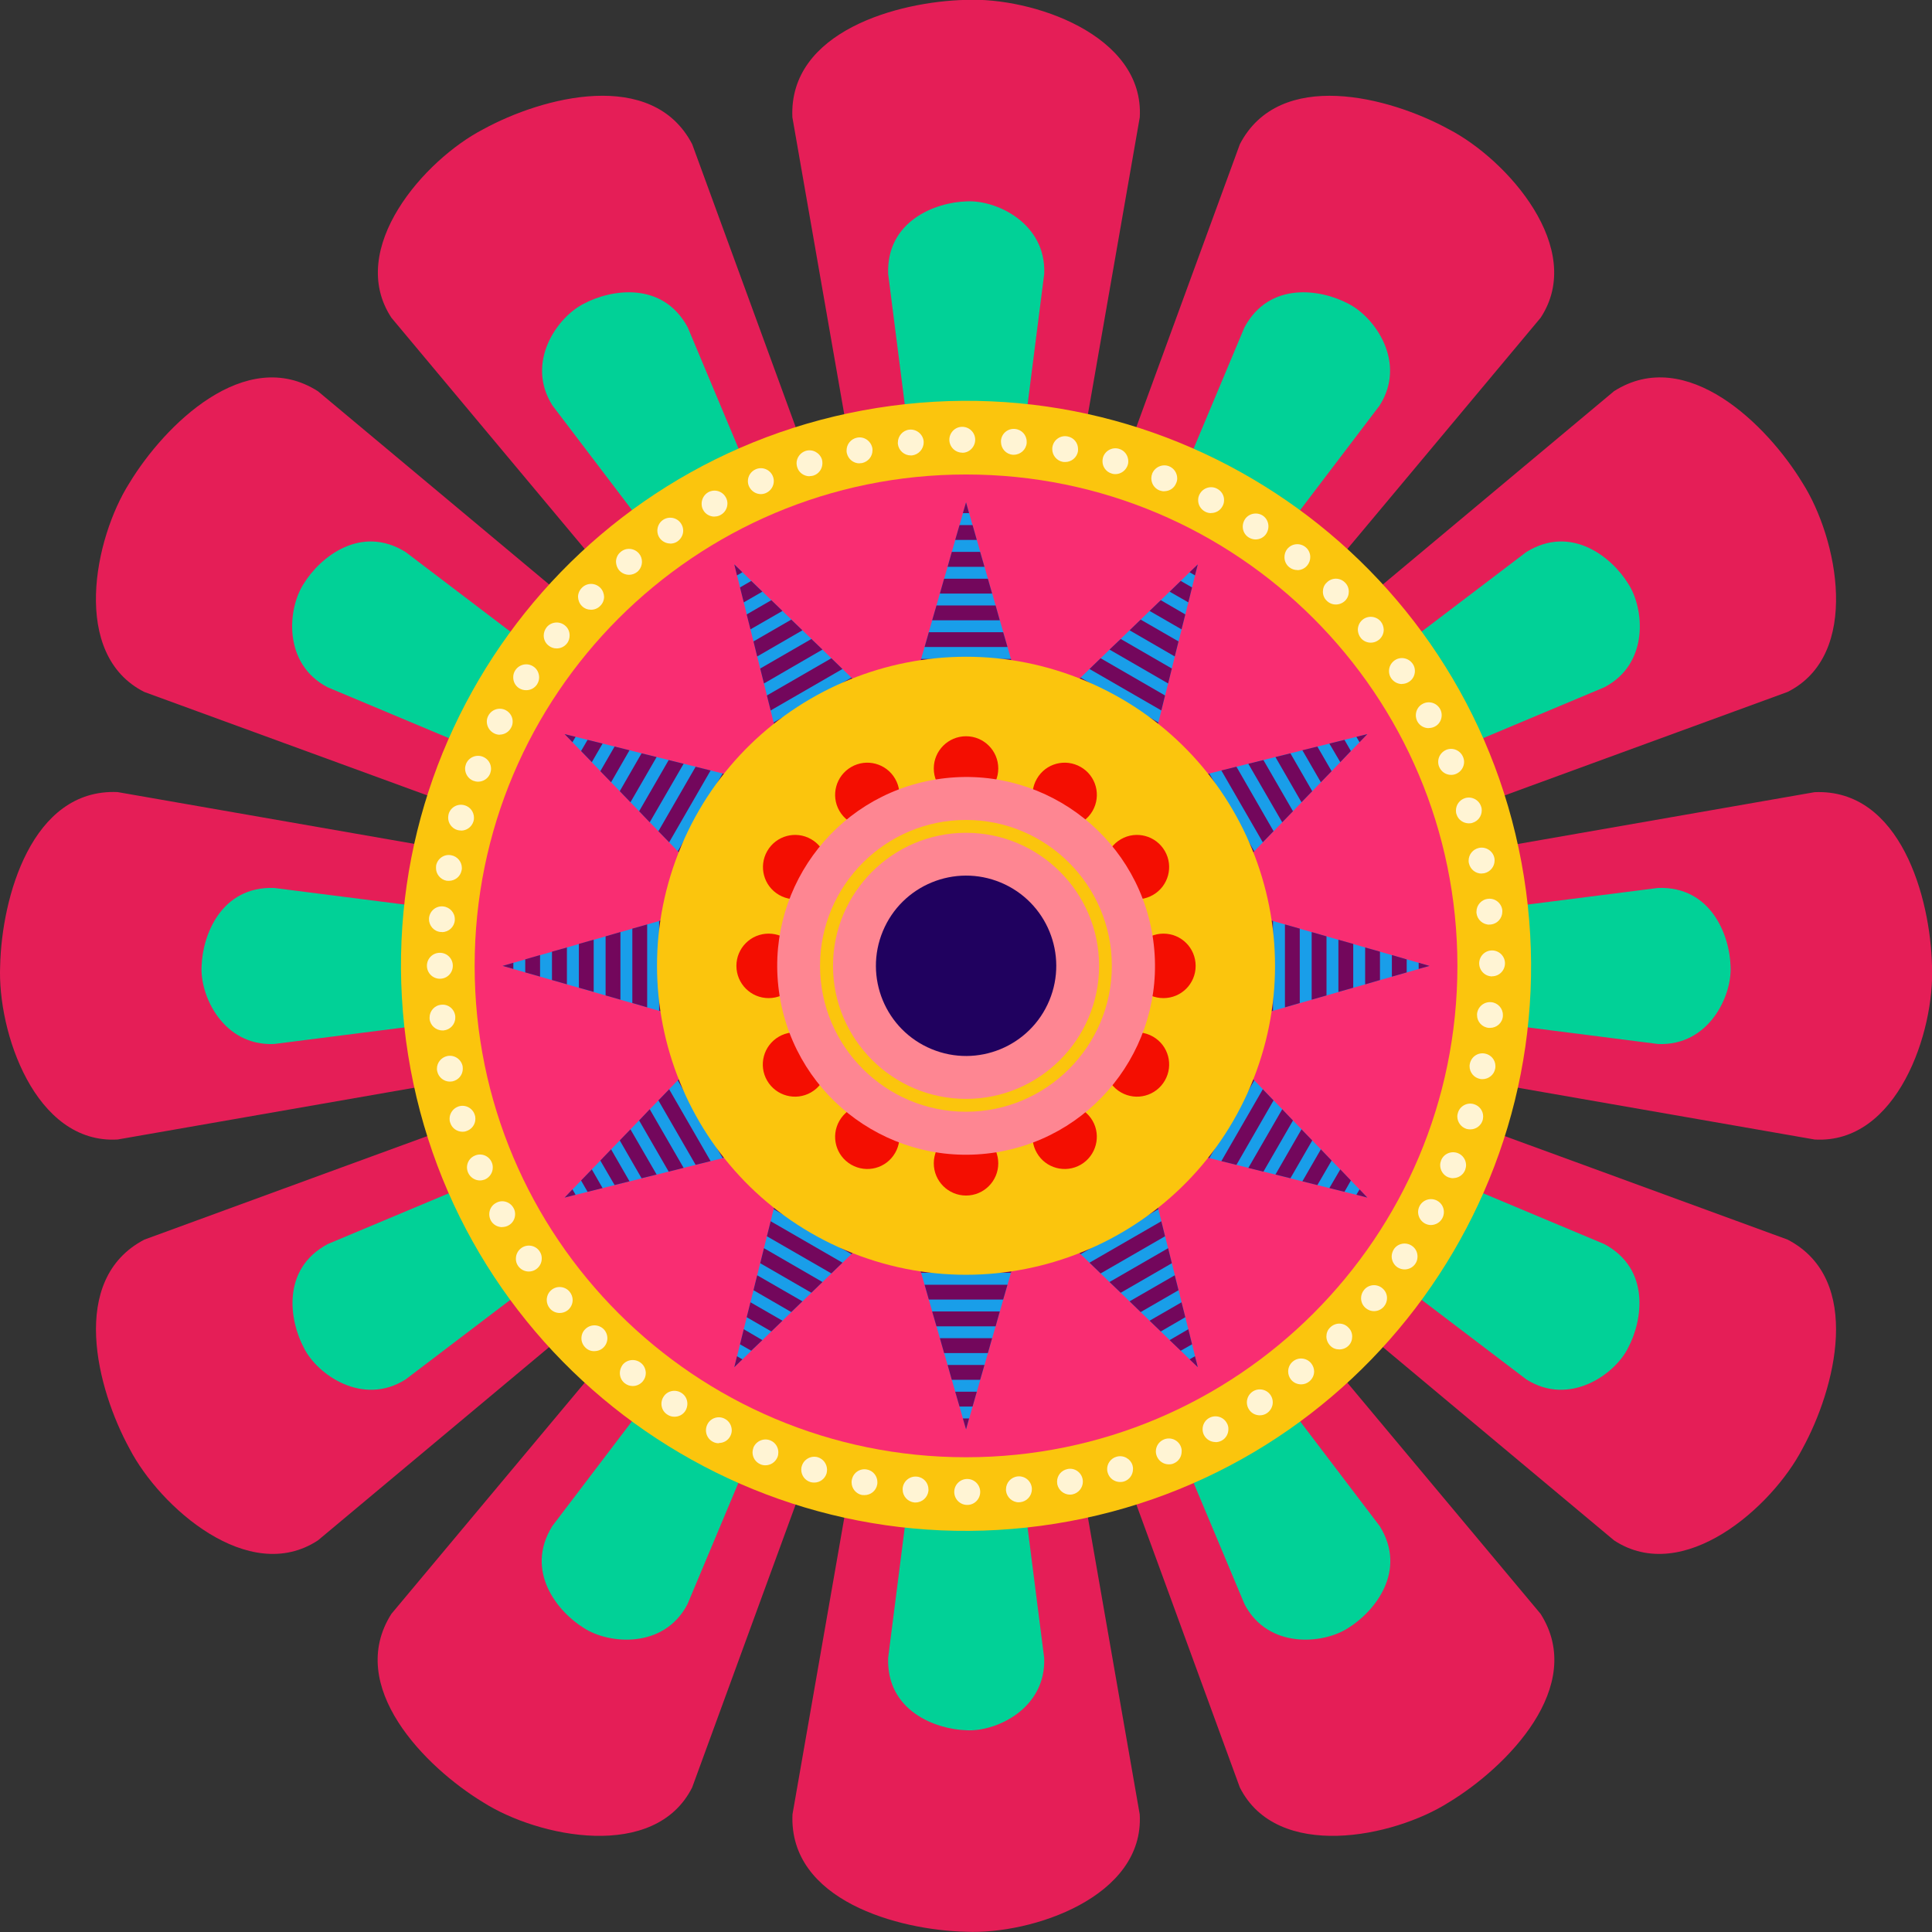 <svg width="37" height="37" viewBox="0 0 37 37" fill="none" xmlns="http://www.w3.org/2000/svg">
<rect x="0" y="0" width="37" height="37" fill="#333333" stroke="none"/>
<g clip-path="url(#clip0_5832_73933)">
<path d="M16.542 10.073C17.951 9.914 19.052 9.914 20.461 10.073C20.917 7.465 21.371 4.856 21.828 2.246C21.917 0.664 19.761 -0.058 18.499 -0.002C17.202 0.027 15.104 0.6 15.175 2.246C15.631 4.854 16.085 7.462 16.542 10.073Z" fill="#E51E57"/>
<path d="M17.62 10.073C18.253 9.975 18.747 9.975 19.383 10.073C19.588 8.462 19.792 6.854 19.998 5.244C20.038 4.268 19.069 3.821 18.503 3.857C17.92 3.875 16.976 4.228 17.009 5.244C17.215 6.854 17.419 8.462 17.624 10.073H17.62Z" fill="#01D197"/>
<path d="M16.542 26.92C17.951 27.079 19.051 27.079 20.461 26.92C20.917 29.529 21.371 32.137 21.827 34.747C21.919 36.329 19.763 37.051 18.501 36.995C17.204 36.966 15.105 36.394 15.177 34.747C15.633 32.139 16.087 29.531 16.544 26.92H16.542Z" fill="#E51E57"/>
<path d="M17.619 26.92C18.252 27.019 18.747 27.019 19.382 26.92C19.588 28.531 19.791 30.139 19.997 31.75C20.037 32.725 19.069 33.172 18.503 33.136C17.919 33.118 16.975 32.765 17.009 31.75C17.215 30.139 17.418 28.531 17.624 26.92H17.619Z" fill="#01D197"/>
<path d="M21.016 10.221C22.315 10.787 23.268 11.338 24.409 12.181C26.107 10.15 27.807 8.119 29.505 6.085C30.375 4.761 28.869 3.059 27.749 2.477C26.61 1.853 24.505 1.301 23.745 2.761C22.834 5.249 21.924 7.734 21.016 10.221Z" fill="#E51E57"/>
<path d="M21.951 10.76C22.548 10.993 22.978 11.239 23.477 11.641C24.459 10.348 25.441 9.058 26.422 7.765C26.946 6.939 26.328 6.069 25.821 5.816C25.306 5.541 24.313 5.376 23.832 6.271C23.204 7.767 22.577 9.263 21.949 10.76H21.951Z" fill="#01D197"/>
<path d="M12.592 24.812C13.732 25.655 14.685 26.206 15.985 26.771C15.075 29.259 14.164 31.744 13.256 34.231C12.545 35.645 10.317 35.193 9.252 34.516C8.142 33.842 6.612 32.297 7.496 30.907C9.194 28.876 10.894 26.845 12.592 24.812Z" fill="#E51E57"/>
<path d="M13.524 25.351C14.023 25.754 14.453 26 15.05 26.232C14.421 27.729 13.795 29.225 13.166 30.722C12.715 31.587 11.652 31.489 11.178 31.176C10.681 30.869 10.042 30.091 10.576 29.228C11.558 27.935 12.54 26.644 13.522 25.351H13.524Z" fill="#01D197"/>
<path d="M24.816 12.587C25.659 13.728 26.209 14.681 26.775 15.98C29.263 15.07 31.748 14.159 34.235 13.251C35.649 12.54 35.197 10.312 34.519 9.247C33.846 8.138 32.3 6.608 30.911 7.491C28.88 9.189 26.849 10.889 24.816 12.587Z" fill="#E51E57"/>
<path d="M25.355 13.52C25.757 14.019 26.003 14.448 26.236 15.046C27.732 14.417 29.229 13.791 30.725 13.162C31.591 12.71 31.492 11.648 31.179 11.174C30.873 10.677 30.094 10.037 29.231 10.572C27.938 11.554 26.647 12.536 25.355 13.518V13.52Z" fill="#01D197"/>
<path d="M10.225 21.011C10.791 22.311 11.341 23.264 12.184 24.405C10.153 26.102 8.122 27.802 6.089 29.5C4.765 30.37 3.062 28.865 2.481 27.744C1.857 26.606 1.304 24.501 2.765 23.74C5.252 22.83 7.737 21.919 10.225 21.011Z" fill="#E51E57"/>
<path d="M10.764 21.945C10.997 22.542 11.243 22.972 11.645 23.471C10.352 24.453 9.062 25.435 7.769 26.417C6.946 26.94 6.073 26.323 5.821 25.815C5.545 25.3 5.38 24.307 6.275 23.826C7.771 23.198 9.268 22.571 10.764 21.943V21.945Z" fill="#01D197"/>
<path d="M26.925 16.538C27.084 17.947 27.084 19.047 26.925 20.457C29.534 20.913 32.142 21.367 34.752 21.823C36.334 21.915 37.056 19.759 37 18.497C36.971 17.2 36.398 15.101 34.752 15.171C32.144 15.627 29.536 16.081 26.925 16.538Z" fill="#E51E57"/>
<path d="M26.925 17.616C27.024 18.249 27.024 18.743 26.925 19.378C28.536 19.584 30.144 19.788 31.755 19.994C32.73 20.034 33.177 19.065 33.142 18.499C33.124 17.915 32.77 16.971 31.755 17.005C30.144 17.211 28.536 17.414 26.925 17.62V17.616Z" fill="#01D197"/>
<path d="M10.077 16.538C9.919 17.947 9.919 19.047 10.077 20.457C7.469 20.913 4.861 21.367 2.251 21.823C0.669 21.913 -0.053 19.756 0.003 18.495C0.032 17.198 0.604 15.099 2.251 15.169C4.859 15.625 7.467 16.079 10.077 16.535V16.538Z" fill="#E51E57"/>
<path d="M10.077 17.616C9.979 18.249 9.979 18.743 10.077 19.379C8.467 19.584 6.858 19.788 5.248 19.994C4.272 20.034 3.825 19.065 3.861 18.5C3.879 17.916 4.232 16.972 5.248 17.005C6.858 17.211 8.467 17.415 10.077 17.62V17.616Z" fill="#01D197"/>
<path d="M26.775 21.011C26.209 22.311 25.659 23.264 24.816 24.405C26.847 26.102 28.878 27.802 30.911 29.5C32.236 30.37 33.938 28.865 34.519 27.744C35.144 26.606 35.696 24.501 34.235 23.74C31.748 22.83 29.263 21.919 26.775 21.011Z" fill="#E51E57"/>
<path d="M26.236 21.945C26.003 22.542 25.757 22.972 25.355 23.471C26.647 24.453 27.938 25.435 29.231 26.417C30.054 26.94 30.927 26.323 31.179 25.815C31.454 25.3 31.62 24.307 30.725 23.826C29.229 23.198 27.732 22.571 26.236 21.943V21.945Z" fill="#01D197"/>
<path d="M12.184 12.587C11.341 13.728 10.79 14.681 10.225 15.98C7.737 15.07 5.252 14.16 2.764 13.252C1.351 12.54 1.803 10.312 2.48 9.248C3.154 8.138 4.699 6.608 6.088 7.492C8.12 9.189 10.151 10.889 12.184 12.587Z" fill="#E51E57"/>
<path d="M11.645 13.52C11.242 14.019 10.996 14.448 10.764 15.046C9.267 14.417 7.771 13.791 6.274 13.162C5.409 12.71 5.507 11.648 5.82 11.174C6.127 10.677 6.905 10.037 7.768 10.572C9.061 11.554 10.352 12.536 11.645 13.518V13.52Z" fill="#01D197"/>
<path d="M24.409 24.812C23.268 25.655 22.315 26.206 21.015 26.771C21.925 29.259 22.836 31.744 23.744 34.231C24.455 35.645 26.683 35.193 27.748 34.516C28.858 33.842 30.388 32.297 29.504 30.907C27.806 28.876 26.106 26.845 24.409 24.812Z" fill="#E51E57"/>
<path d="M23.476 25.351C22.977 25.754 22.547 26 21.95 26.232C22.579 27.729 23.205 29.225 23.834 30.722C24.285 31.587 25.348 31.489 25.822 31.176C26.319 30.869 26.959 30.091 26.424 29.228C25.442 27.935 24.46 26.644 23.478 25.351H23.476Z" fill="#01D197"/>
<path d="M15.985 10.221C14.685 10.787 13.732 11.337 12.591 12.18C10.894 10.149 9.194 8.118 7.496 6.085C6.626 4.761 8.131 3.058 9.252 2.477C10.39 1.853 12.495 1.3 13.256 2.761C14.166 5.248 15.076 7.734 15.985 10.221Z" fill="#E51E57"/>
<path d="M15.052 10.76C14.455 10.992 14.025 11.238 13.526 11.641C12.544 10.348 11.562 9.057 10.58 7.765C10.057 6.939 10.674 6.069 11.182 5.816C11.697 5.541 12.69 5.376 13.171 6.27C13.799 7.767 14.426 9.263 15.054 10.76H15.052Z" fill="#01D197"/>
<path d="M20.208 29.181C26.109 28.238 30.128 22.69 29.185 16.79C28.242 10.889 22.694 6.87 16.793 7.813C10.892 8.756 6.873 14.304 7.816 20.205C8.759 26.105 14.307 30.124 20.208 29.181Z" fill="#FBC50D"/>
<path d="M18.501 27.908C23.698 27.908 27.911 23.695 27.911 18.497C27.911 13.3 23.698 9.087 18.501 9.087C13.304 9.087 9.09 13.3 9.09 18.497C9.09 23.695 13.304 27.908 18.501 27.908Z" fill="#F92D72"/>
<path d="M18.501 27.374L19.42 24.168H17.581L18.501 27.374Z" fill="#199EE9"/>
<path d="M18.854 26.141H18.148L18.228 26.425H18.771L18.854 26.141Z" fill="#73075C"/>
<path d="M19.42 24.168H17.581L17.64 24.376H19.36L19.42 24.168Z" fill="#73075C"/>
<path d="M19.295 24.604H17.707L17.788 24.888H19.212L19.295 24.604Z" fill="#73075C"/>
<path d="M19 25.628H18L18.081 25.913H18.919L19 25.628Z" fill="#73075C"/>
<path d="M18.501 27.373L18.559 27.165H18.44L18.501 27.373Z" fill="#73075C"/>
<path d="M19.147 25.116H17.852L17.935 25.401H19.067L19.147 25.116Z" fill="#73075C"/>
<path d="M18.626 26.937L18.707 26.653H18.293L18.376 26.937H18.626Z" fill="#73075C"/>
<path d="M18.501 9.621L19.42 12.826H17.581L18.501 9.621Z" fill="#199EE9"/>
<path d="M18.854 10.855H18.148L18.228 10.569H18.771L18.854 10.855Z" fill="#73075C"/>
<path d="M19.42 12.827H17.581L17.64 12.619H19.36L19.42 12.827Z" fill="#73075C"/>
<path d="M19.295 12.391H17.707L17.788 12.107H19.212L19.295 12.391Z" fill="#73075C"/>
<path d="M19 11.367H18L18.081 11.083H18.919L19 11.367Z" fill="#73075C"/>
<path d="M18.501 9.621L18.559 9.827H18.44L18.501 9.621Z" fill="#73075C"/>
<path d="M19.147 11.879H17.852L17.935 11.595H19.067L19.147 11.879Z" fill="#73075C"/>
<path d="M18.626 10.056L18.707 10.34H18.293L18.376 10.056H18.626Z" fill="#73075C"/>
<path d="M14.063 26.183L16.461 23.868L14.868 22.949L14.063 26.183Z" fill="#199EE9"/>
<path d="M14.985 25.293L14.372 24.94L14.3 25.226L14.772 25.499L14.985 25.293Z" fill="#73075C"/>
<path d="M16.461 23.868L14.868 22.949L14.817 23.157L16.307 24.018L16.461 23.868Z" fill="#73075C"/>
<path d="M16.134 24.182L14.759 23.388L14.687 23.676L15.922 24.388L16.134 24.182Z" fill="#73075C"/>
<path d="M15.367 24.922L14.501 24.423L14.43 24.709L15.154 25.128L15.367 24.922Z" fill="#73075C"/>
<path d="M14.063 26.183L14.217 26.033L14.114 25.973L14.063 26.183Z" fill="#73075C"/>
<path d="M15.751 24.552L14.631 23.904L14.559 24.192L15.539 24.758L15.751 24.552Z" fill="#73075C"/>
<path d="M14.387 25.868L14.6 25.665L14.244 25.456L14.172 25.745L14.387 25.868Z" fill="#73075C"/>
<path d="M22.939 10.809L22.132 14.046L20.539 13.127L22.939 10.809Z" fill="#199EE9"/>
<path d="M22.628 12.053L22.016 11.7L22.23 11.494L22.7 11.767L22.628 12.053Z" fill="#73075C"/>
<path d="M22.132 14.046L20.539 13.127L20.696 12.977L22.183 13.836L22.132 14.046Z" fill="#73075C"/>
<path d="M22.241 13.606L20.865 12.812L21.078 12.606L22.312 13.319L22.241 13.606Z" fill="#73075C"/>
<path d="M22.498 12.572L21.633 12.071L21.845 11.866L22.57 12.284L22.498 12.572Z" fill="#73075C"/>
<path d="M22.939 10.809L22.885 11.02L22.782 10.959L22.939 10.809Z" fill="#73075C"/>
<path d="M22.371 13.089L21.248 12.44L21.463 12.237L22.442 12.803L22.371 13.089Z" fill="#73075C"/>
<path d="M22.829 11.25L22.758 11.536L22.4 11.331L22.612 11.125L22.829 11.25Z" fill="#73075C"/>
<path d="M10.813 22.935L14.05 22.127L13.13 20.534L10.813 22.935Z" fill="#199EE9"/>
<path d="M12.056 22.624L11.703 22.011L11.497 22.226L11.77 22.695L12.056 22.624Z" fill="#73075C"/>
<path d="M14.05 22.127L13.13 20.534L12.98 20.691L13.839 22.178L14.05 22.127Z" fill="#73075C"/>
<path d="M13.609 22.237L12.815 20.861L12.609 21.074L13.322 22.308L13.609 22.237Z" fill="#73075C"/>
<path d="M12.575 22.494L12.074 21.628L11.869 21.84L12.287 22.565L12.575 22.494Z" fill="#73075C"/>
<path d="M10.813 22.935L11.023 22.881L10.963 22.778L10.813 22.935Z" fill="#73075C"/>
<path d="M13.092 22.366L12.443 21.243L12.24 21.458L12.806 22.438L13.092 22.366Z" fill="#73075C"/>
<path d="M11.253 22.825L11.54 22.753L11.334 22.395L11.128 22.608L11.253 22.825Z" fill="#73075C"/>
<path d="M26.187 14.059L23.872 16.457L22.952 14.865L26.187 14.059Z" fill="#199EE9"/>
<path d="M25.296 14.981L24.942 14.368L25.229 14.297L25.502 14.769L25.296 14.981Z" fill="#73075C"/>
<path d="M23.872 16.458L22.952 14.865L23.16 14.813L24.021 16.303L23.872 16.458Z" fill="#73075C"/>
<path d="M24.184 16.131L23.39 14.755L23.679 14.683L24.39 15.918L24.184 16.131Z" fill="#73075C"/>
<path d="M24.925 15.364L24.426 14.498L24.713 14.427L25.131 15.152L24.925 15.364Z" fill="#73075C"/>
<path d="M26.186 14.059L26.037 14.214L25.976 14.111L26.186 14.059Z" fill="#73075C"/>
<path d="M24.556 15.748L23.907 14.627L24.196 14.556L24.762 15.536L24.556 15.748Z" fill="#73075C"/>
<path d="M25.871 14.383L25.668 14.596L25.459 14.24L25.748 14.169L25.871 14.383Z" fill="#73075C"/>
<path d="M9.625 18.498L12.83 19.418V17.579L9.625 18.498Z" fill="#199EE9"/>
<path d="M10.857 18.851V18.145L10.571 18.225V18.769L10.857 18.851Z" fill="#73075C"/>
<path d="M12.831 19.418V17.579L12.623 17.637V19.357L12.831 19.418Z" fill="#73075C"/>
<path d="M12.394 19.292V17.704L12.11 17.784V19.209L12.394 19.292Z" fill="#73075C"/>
<path d="M11.37 18.996V17.996L11.086 18.077V18.916L11.37 18.996Z" fill="#73075C"/>
<path d="M9.625 18.498L9.831 18.556V18.438L9.625 18.498Z" fill="#73075C"/>
<path d="M11.882 19.145V17.849L11.598 17.932V19.064L11.882 19.145Z" fill="#73075C"/>
<path d="M10.059 18.623L10.343 18.703V18.29L10.059 18.372V18.623Z" fill="#73075C"/>
<path d="M27.377 18.498L24.171 19.418V17.579L27.377 18.498Z" fill="#199EE9"/>
<path d="M26.144 18.852V18.145L26.428 18.225V18.769L26.144 18.852Z" fill="#73075C"/>
<path d="M24.171 19.418V17.579L24.379 17.637V19.357L24.171 19.418Z" fill="#73075C"/>
<path d="M24.608 19.292V17.704L24.892 17.784V19.209L24.608 19.292Z" fill="#73075C"/>
<path d="M25.632 18.997V17.997L25.916 18.077V18.916L25.632 18.997Z" fill="#73075C"/>
<path d="M27.377 18.498L27.169 18.556V18.438L27.377 18.498Z" fill="#73075C"/>
<path d="M25.12 19.145V17.85L25.404 17.932V19.064L25.12 19.145Z" fill="#73075C"/>
<path d="M26.94 18.623L26.656 18.704V18.29L26.94 18.373V18.623Z" fill="#73075C"/>
<path d="M10.813 14.059L13.13 16.457L14.05 14.865L10.813 14.059Z" fill="#199EE9"/>
<path d="M11.703 14.981L12.056 14.368L11.77 14.297L11.497 14.769L11.703 14.981Z" fill="#73075C"/>
<path d="M13.13 16.458L14.05 14.865L13.839 14.813L12.98 16.303L13.13 16.458Z" fill="#73075C"/>
<path d="M12.815 16.131L13.609 14.755L13.322 14.684L12.609 15.919L12.815 16.131Z" fill="#73075C"/>
<path d="M12.074 15.364L12.575 14.498L12.287 14.427L11.869 15.152L12.074 15.364Z" fill="#73075C"/>
<path d="M10.813 14.059L10.963 14.214L11.023 14.111L10.813 14.059Z" fill="#73075C"/>
<path d="M12.443 15.748L13.092 14.627L12.806 14.556L12.24 15.536L12.443 15.748Z" fill="#73075C"/>
<path d="M11.128 14.383L11.334 14.596L11.54 14.24L11.253 14.169L11.128 14.383Z" fill="#73075C"/>
<path d="M26.187 22.935L22.952 22.127L23.872 20.535L26.187 22.935Z" fill="#199EE9"/>
<path d="M24.942 22.624L25.296 22.011L25.502 22.226L25.229 22.696L24.942 22.624Z" fill="#73075C"/>
<path d="M22.952 22.127L23.872 20.535L24.021 20.691L23.16 22.179L22.952 22.127Z" fill="#73075C"/>
<path d="M23.39 22.237L24.184 20.861L24.39 21.074L23.679 22.309L23.39 22.237Z" fill="#73075C"/>
<path d="M24.426 22.494L24.925 21.628L25.131 21.841L24.713 22.565L24.426 22.494Z" fill="#73075C"/>
<path d="M26.186 22.935L25.976 22.881L26.037 22.778L26.186 22.935Z" fill="#73075C"/>
<path d="M23.907 22.367L24.556 21.244L24.762 21.459L24.196 22.439L23.907 22.367Z" fill="#73075C"/>
<path d="M25.748 22.825L25.459 22.753L25.668 22.395L25.871 22.608L25.748 22.825Z" fill="#73075C"/>
<path d="M14.063 10.809L14.868 14.046L16.461 13.127L14.063 10.809Z" fill="#199EE9"/>
<path d="M14.372 12.053L14.985 11.7L14.772 11.494L14.3 11.767L14.372 12.053Z" fill="#73075C"/>
<path d="M14.868 14.046L16.461 13.127L16.307 12.977L14.817 13.836L14.868 14.046Z" fill="#73075C"/>
<path d="M14.759 13.606L16.134 12.812L15.922 12.606L14.687 13.319L14.759 13.606Z" fill="#73075C"/>
<path d="M14.501 12.572L15.367 12.071L15.154 11.866L14.43 12.284L14.501 12.572Z" fill="#73075C"/>
<path d="M14.063 10.809L14.114 11.02L14.217 10.959L14.063 10.809Z" fill="#73075C"/>
<path d="M14.631 13.089L15.751 12.44L15.539 12.237L14.559 12.803L14.631 13.089Z" fill="#73075C"/>
<path d="M14.172 11.25L14.244 11.536L14.6 11.331L14.387 11.125L14.172 11.25Z" fill="#73075C"/>
<path d="M22.939 26.183L20.539 23.868L22.132 22.949L22.939 26.183Z" fill="#199EE9"/>
<path d="M22.016 25.293L22.628 24.94L22.7 25.226L22.23 25.499L22.016 25.293Z" fill="#73075C"/>
<path d="M20.539 23.868L22.132 22.949L22.183 23.157L20.696 24.018L20.539 23.868Z" fill="#73075C"/>
<path d="M20.865 24.182L22.241 23.388L22.312 23.676L21.078 24.388L20.865 24.182Z" fill="#73075C"/>
<path d="M21.633 24.922L22.498 24.423L22.57 24.709L21.845 25.128L21.633 24.922Z" fill="#73075C"/>
<path d="M22.939 26.183L22.782 26.033L22.885 25.973L22.939 26.183Z" fill="#73075C"/>
<path d="M21.248 24.552L22.371 23.904L22.442 24.192L21.463 24.758L21.248 24.552Z" fill="#73075C"/>
<path d="M22.612 25.868L22.4 25.665L22.758 25.456L22.829 25.745L22.612 25.868Z" fill="#73075C"/>
<path d="M23.951 20.797C25.222 17.787 23.812 14.316 20.802 13.045C17.791 11.774 14.321 13.184 13.05 16.194C11.779 19.204 13.189 22.675 16.199 23.946C19.209 25.217 22.68 23.807 23.951 20.797Z" fill="#FBC50D"/>
<path d="M18.501 15.335C18.842 15.335 19.118 15.058 19.118 14.717C19.118 14.377 18.842 14.1 18.501 14.1C18.16 14.1 17.883 14.377 17.883 14.717C17.883 15.058 18.16 15.335 18.501 15.335Z" fill="#F40E01"/>
<path d="M18.501 22.896C18.842 22.896 19.118 22.619 19.118 22.279C19.118 21.938 18.842 21.661 18.501 21.661C18.16 21.661 17.883 21.938 17.883 22.279C17.883 22.619 18.16 22.896 18.501 22.896Z" fill="#F40E01"/>
<path d="M19.857 14.915C19.686 15.21 19.787 15.585 20.082 15.756C20.378 15.926 20.753 15.825 20.924 15.53C21.093 15.234 20.993 14.859 20.698 14.689C20.402 14.519 20.026 14.619 19.857 14.915Z" fill="#F40E01"/>
<path d="M16.076 21.464C15.906 21.76 16.007 22.135 16.302 22.305C16.598 22.475 16.973 22.375 17.143 22.079C17.313 21.784 17.213 21.408 16.917 21.238C16.622 21.068 16.246 21.169 16.076 21.464Z" fill="#F40E01"/>
<path d="M21.467 16.072C21.172 16.242 21.071 16.62 21.241 16.913C21.411 17.209 21.789 17.309 22.082 17.139C22.377 16.969 22.478 16.591 22.308 16.298C22.138 16.003 21.76 15.902 21.467 16.072Z" fill="#F40E01"/>
<path d="M14.917 19.853C14.622 20.023 14.521 20.401 14.691 20.694C14.861 20.989 15.239 21.09 15.533 20.92C15.828 20.75 15.928 20.372 15.758 20.079C15.588 19.784 15.21 19.683 14.917 19.853Z" fill="#F40E01"/>
<path d="M22.281 17.88C21.941 17.88 21.664 18.155 21.664 18.498C21.664 18.84 21.939 19.115 22.281 19.115C22.623 19.115 22.898 18.84 22.898 18.498C22.898 18.155 22.623 17.88 22.281 17.88Z" fill="#F40E01"/>
<path d="M14.72 19.115C15.061 19.115 15.338 18.838 15.338 18.497C15.338 18.157 15.061 17.88 14.72 17.88C14.379 17.88 14.103 18.157 14.103 18.497C14.103 18.838 14.379 19.115 14.72 19.115Z" fill="#F40E01"/>
<path d="M22.082 19.853C21.787 19.683 21.411 19.784 21.241 20.079C21.071 20.374 21.172 20.75 21.467 20.92C21.762 21.09 22.138 20.989 22.308 20.694C22.478 20.399 22.378 20.023 22.082 19.853Z" fill="#F40E01"/>
<path d="M15.535 16.072C15.24 15.902 14.864 16.003 14.694 16.298C14.524 16.593 14.625 16.969 14.92 17.139C15.215 17.309 15.591 17.209 15.761 16.913C15.931 16.618 15.83 16.242 15.535 16.072Z" fill="#F40E01"/>
<path d="M20.924 21.464C20.753 21.169 20.375 21.068 20.082 21.238C19.789 21.408 19.686 21.786 19.857 22.079C20.026 22.375 20.405 22.475 20.698 22.305C20.991 22.135 21.093 21.757 20.924 21.464Z" fill="#F40E01"/>
<path d="M17.143 14.915C16.973 14.619 16.595 14.519 16.302 14.689C16.007 14.859 15.906 15.237 16.076 15.53C16.246 15.823 16.624 15.926 16.917 15.756C17.21 15.585 17.313 15.207 17.143 14.915Z" fill="#F40E01"/>
<path d="M19.079 22.068C21.051 21.75 22.391 19.893 22.073 17.921C21.755 15.949 19.898 14.608 17.926 14.927C15.954 15.245 14.613 17.102 14.931 19.074C15.25 21.046 17.107 22.386 19.079 22.068Z" fill="#FE8692"/>
<path d="M20.096 19.16C20.462 18.28 20.046 17.269 19.166 16.902C18.285 16.535 17.274 16.952 16.908 17.832C16.541 18.713 16.957 19.724 17.838 20.09C18.718 20.457 19.729 20.041 20.096 19.16Z" fill="#20015F"/>
<path d="M15.705 18.497C15.705 16.956 16.958 15.703 18.499 15.703C20.04 15.703 21.293 16.956 21.293 18.497C21.293 20.038 20.04 21.291 18.499 21.291C16.958 21.291 15.705 20.038 15.705 18.497ZM15.953 18.497C15.953 19.902 17.096 21.045 18.501 21.045C19.906 21.045 21.049 19.902 21.049 18.497C21.049 17.093 19.906 15.949 18.501 15.949C17.096 15.949 15.953 17.093 15.953 18.497Z" fill="#FBC50D"/>
<path d="M18.523 28.821C18.387 28.821 18.275 28.711 18.275 28.572C18.275 28.436 18.385 28.324 18.523 28.324C18.66 28.324 18.772 28.434 18.772 28.572C18.772 28.709 18.662 28.821 18.526 28.821H18.523ZM17.535 28.774H17.51C17.383 28.76 17.287 28.653 17.287 28.528C17.287 28.528 17.287 28.512 17.287 28.503C17.3 28.366 17.421 28.266 17.557 28.279C17.687 28.29 17.781 28.398 17.781 28.523V28.55C17.767 28.677 17.66 28.774 17.535 28.774ZM19.512 28.771C19.387 28.771 19.28 28.675 19.266 28.548C19.266 28.548 19.266 28.53 19.266 28.521C19.266 28.396 19.362 28.288 19.49 28.275C19.626 28.261 19.747 28.36 19.761 28.498C19.761 28.498 19.761 28.514 19.761 28.523C19.761 28.648 19.664 28.756 19.537 28.769C19.537 28.769 19.521 28.769 19.512 28.769V28.771ZM16.555 28.633C16.539 28.633 16.524 28.633 16.508 28.631C16.392 28.608 16.309 28.505 16.309 28.389C16.309 28.373 16.309 28.355 16.314 28.34C16.34 28.203 16.47 28.116 16.604 28.143C16.721 28.165 16.803 28.268 16.803 28.384C16.803 28.4 16.803 28.418 16.799 28.434C16.776 28.552 16.674 28.633 16.555 28.633ZM20.492 28.624C20.376 28.624 20.273 28.541 20.248 28.425C20.246 28.409 20.244 28.391 20.244 28.375C20.244 28.259 20.324 28.159 20.443 28.134C20.577 28.105 20.707 28.194 20.733 28.326C20.736 28.342 20.738 28.36 20.738 28.375C20.738 28.492 20.655 28.595 20.539 28.619C20.523 28.622 20.508 28.624 20.492 28.624ZM15.593 28.393C15.571 28.393 15.546 28.391 15.522 28.384C15.414 28.351 15.347 28.255 15.345 28.149C15.345 28.125 15.347 28.1 15.356 28.076C15.394 27.946 15.533 27.87 15.663 27.908C15.77 27.942 15.837 28.038 15.839 28.145C15.839 28.167 15.835 28.194 15.83 28.217C15.797 28.324 15.701 28.393 15.593 28.393ZM21.452 28.382C21.346 28.382 21.248 28.315 21.215 28.208C21.206 28.183 21.203 28.159 21.203 28.134C21.203 28.029 21.273 27.93 21.38 27.899C21.51 27.859 21.648 27.933 21.689 28.062C21.695 28.087 21.7 28.111 21.698 28.136C21.698 28.241 21.631 28.34 21.523 28.373C21.501 28.38 21.476 28.382 21.449 28.382H21.452ZM14.661 28.062C14.629 28.062 14.598 28.058 14.566 28.044C14.47 28.004 14.414 27.915 14.412 27.819C14.412 27.785 14.419 27.751 14.43 27.72C14.484 27.595 14.629 27.534 14.754 27.586C14.848 27.624 14.906 27.716 14.906 27.812C14.906 27.845 14.902 27.877 14.889 27.908C14.848 28.004 14.757 28.062 14.658 28.062H14.661ZM22.384 28.044C22.288 28.044 22.197 27.988 22.156 27.892C22.143 27.861 22.136 27.827 22.136 27.796C22.136 27.698 22.194 27.608 22.288 27.568C22.416 27.514 22.561 27.575 22.613 27.7C22.626 27.733 22.633 27.765 22.63 27.798C22.63 27.895 22.575 27.986 22.478 28.026C22.447 28.04 22.416 28.044 22.382 28.044H22.384ZM13.766 27.64C13.725 27.64 13.687 27.631 13.649 27.61C13.567 27.566 13.52 27.481 13.52 27.393C13.52 27.353 13.529 27.313 13.549 27.275C13.611 27.154 13.761 27.107 13.882 27.172C13.967 27.217 14.012 27.302 14.014 27.389C14.014 27.429 14.005 27.467 13.985 27.505C13.94 27.59 13.855 27.635 13.768 27.635L13.766 27.64ZM23.279 27.617C23.19 27.617 23.105 27.57 23.06 27.487C23.04 27.452 23.031 27.409 23.031 27.371C23.031 27.284 23.078 27.197 23.16 27.154C23.281 27.089 23.431 27.134 23.496 27.255C23.518 27.293 23.527 27.333 23.525 27.371C23.525 27.461 23.478 27.546 23.395 27.59C23.357 27.61 23.317 27.619 23.279 27.619V27.617ZM12.914 27.132C12.867 27.132 12.819 27.118 12.777 27.089C12.705 27.042 12.667 26.964 12.667 26.884C12.667 26.837 12.681 26.787 12.71 26.745C12.784 26.631 12.94 26.602 13.054 26.678C13.126 26.725 13.164 26.803 13.164 26.884C13.164 26.93 13.151 26.98 13.124 27.022C13.077 27.094 12.998 27.132 12.918 27.132H12.914ZM24.127 27.105C24.046 27.105 23.968 27.067 23.921 26.995C23.892 26.953 23.879 26.904 23.879 26.857C23.879 26.776 23.919 26.698 23.988 26.651C24.1 26.575 24.257 26.604 24.333 26.718C24.362 26.76 24.375 26.81 24.375 26.857C24.375 26.935 24.335 27.013 24.266 27.062C24.225 27.091 24.176 27.105 24.129 27.105H24.127ZM12.117 26.544C12.063 26.544 12.008 26.526 11.961 26.488C11.9 26.438 11.871 26.367 11.871 26.295C11.871 26.239 11.889 26.186 11.925 26.136C12.012 26.031 12.169 26.016 12.276 26.103C12.336 26.15 12.365 26.221 12.368 26.293C12.368 26.349 12.35 26.405 12.312 26.452C12.262 26.512 12.191 26.544 12.119 26.544H12.117ZM24.919 26.512C24.847 26.512 24.776 26.483 24.726 26.423C24.688 26.376 24.67 26.32 24.67 26.266C24.67 26.195 24.7 26.123 24.76 26.074C24.865 25.986 25.022 26.002 25.109 26.107C25.147 26.154 25.167 26.21 25.167 26.264C25.167 26.335 25.136 26.405 25.075 26.456C25.028 26.494 24.975 26.512 24.919 26.512ZM11.383 25.877C11.319 25.877 11.256 25.855 11.209 25.805C11.16 25.756 11.135 25.693 11.135 25.631C11.135 25.566 11.158 25.503 11.209 25.454C11.305 25.358 11.462 25.358 11.56 25.454C11.607 25.501 11.632 25.566 11.632 25.629C11.632 25.693 11.607 25.756 11.56 25.803C11.513 25.852 11.448 25.875 11.386 25.875L11.383 25.877ZM25.65 25.843C25.585 25.843 25.523 25.821 25.476 25.772C25.429 25.723 25.402 25.66 25.402 25.597C25.402 25.532 25.424 25.47 25.474 25.423C25.572 25.324 25.729 25.324 25.822 25.423C25.872 25.47 25.896 25.532 25.896 25.597C25.896 25.66 25.874 25.725 25.825 25.772C25.778 25.819 25.713 25.843 25.65 25.843ZM10.719 25.145C10.645 25.145 10.576 25.114 10.527 25.054C10.489 25.007 10.471 24.951 10.471 24.897C10.471 24.826 10.5 24.754 10.56 24.705C10.665 24.617 10.822 24.633 10.909 24.738C10.947 24.785 10.967 24.841 10.967 24.897C10.967 24.969 10.936 25.038 10.876 25.09C10.829 25.128 10.773 25.145 10.719 25.145ZM26.314 25.11C26.259 25.11 26.205 25.092 26.158 25.054C26.098 25.005 26.066 24.935 26.066 24.861C26.066 24.808 26.084 24.752 26.122 24.705C26.207 24.597 26.366 24.582 26.471 24.669C26.532 24.718 26.563 24.788 26.563 24.861C26.563 24.915 26.545 24.971 26.507 25.018C26.458 25.078 26.386 25.11 26.314 25.11ZM10.126 24.351C10.046 24.351 9.968 24.311 9.921 24.242C9.891 24.199 9.878 24.15 9.88 24.103C9.88 24.025 9.918 23.947 9.99 23.897C10.104 23.821 10.258 23.85 10.334 23.964C10.363 24.007 10.377 24.056 10.375 24.103C10.375 24.181 10.337 24.26 10.265 24.309C10.223 24.338 10.173 24.351 10.129 24.351H10.126ZM26.901 24.311C26.854 24.311 26.807 24.298 26.764 24.271C26.693 24.224 26.654 24.145 26.652 24.065C26.652 24.018 26.666 23.969 26.693 23.926C26.766 23.812 26.923 23.781 27.037 23.857C27.109 23.904 27.147 23.982 27.147 24.063C27.147 24.11 27.136 24.159 27.106 24.201C27.059 24.273 26.979 24.311 26.898 24.311H26.901ZM9.616 23.501C9.529 23.501 9.442 23.454 9.399 23.372C9.379 23.334 9.37 23.293 9.37 23.253C9.37 23.166 9.417 23.079 9.502 23.036C9.621 22.969 9.771 23.016 9.836 23.137C9.858 23.175 9.865 23.215 9.865 23.253C9.865 23.343 9.818 23.427 9.735 23.47C9.699 23.49 9.657 23.499 9.619 23.499L9.616 23.501ZM27.406 23.461C27.368 23.461 27.328 23.452 27.29 23.432C27.207 23.387 27.16 23.302 27.158 23.215C27.158 23.175 27.167 23.134 27.187 23.096C27.252 22.976 27.399 22.929 27.522 22.994C27.605 23.038 27.652 23.123 27.652 23.21C27.652 23.251 27.643 23.291 27.623 23.329C27.578 23.414 27.493 23.459 27.404 23.461H27.406ZM9.191 22.607C9.095 22.607 9.003 22.548 8.963 22.454C8.95 22.421 8.943 22.39 8.943 22.356C8.943 22.26 9.001 22.168 9.097 22.13C9.223 22.076 9.368 22.137 9.419 22.264C9.433 22.296 9.437 22.327 9.437 22.36C9.437 22.457 9.379 22.548 9.285 22.589C9.254 22.6 9.223 22.607 9.189 22.607H9.191ZM27.829 22.564C27.798 22.564 27.766 22.557 27.735 22.546C27.637 22.506 27.581 22.41 27.581 22.314C27.581 22.282 27.587 22.253 27.599 22.222C27.65 22.094 27.795 22.034 27.923 22.085C28.017 22.123 28.075 22.215 28.077 22.311C28.077 22.343 28.07 22.376 28.059 22.407C28.019 22.506 27.927 22.562 27.829 22.562V22.564ZM8.858 21.674C8.751 21.674 8.652 21.605 8.621 21.497C8.612 21.473 8.61 21.448 8.61 21.425C8.61 21.32 8.679 21.222 8.786 21.188C8.916 21.148 9.055 21.224 9.093 21.354C9.102 21.378 9.104 21.403 9.104 21.428C9.104 21.533 9.035 21.631 8.927 21.663C8.905 21.672 8.88 21.674 8.856 21.674H8.858ZM28.158 21.629C28.135 21.629 28.111 21.627 28.086 21.62C27.979 21.587 27.909 21.488 27.909 21.378C27.909 21.356 27.914 21.334 27.921 21.311C27.959 21.182 28.097 21.106 28.227 21.146C28.334 21.177 28.404 21.276 28.404 21.378C28.404 21.403 28.401 21.428 28.395 21.452C28.363 21.56 28.265 21.629 28.158 21.629ZM8.616 20.714C8.5 20.714 8.397 20.631 8.373 20.515C8.368 20.499 8.368 20.482 8.368 20.466C8.368 20.35 8.451 20.249 8.567 20.224C8.704 20.198 8.831 20.285 8.86 20.419C8.86 20.435 8.863 20.453 8.863 20.468C8.863 20.584 8.782 20.685 8.663 20.71C8.648 20.712 8.63 20.714 8.614 20.714H8.616ZM28.393 20.667C28.377 20.667 28.361 20.667 28.346 20.663C28.227 20.64 28.146 20.538 28.144 20.423C28.144 20.408 28.144 20.39 28.149 20.374C28.176 20.238 28.303 20.151 28.439 20.177C28.556 20.2 28.639 20.3 28.639 20.417C28.639 20.432 28.639 20.45 28.634 20.468C28.612 20.584 28.509 20.667 28.39 20.667H28.393ZM8.473 19.734C8.348 19.734 8.238 19.638 8.227 19.511C8.227 19.511 8.227 19.495 8.227 19.486C8.227 19.361 8.323 19.253 8.451 19.242C8.587 19.227 8.706 19.327 8.719 19.464C8.719 19.464 8.719 19.479 8.719 19.491C8.719 19.616 8.623 19.721 8.496 19.734C8.487 19.734 8.48 19.734 8.471 19.734H8.473ZM28.534 19.685H28.511C28.384 19.674 28.287 19.567 28.287 19.441V19.417C28.301 19.28 28.422 19.18 28.558 19.193C28.686 19.204 28.782 19.312 28.782 19.437C28.782 19.437 28.782 19.453 28.782 19.462C28.771 19.591 28.663 19.685 28.536 19.685H28.534ZM8.424 18.744C8.288 18.744 8.176 18.634 8.176 18.495C8.176 18.359 8.285 18.247 8.424 18.247C8.561 18.247 8.672 18.357 8.672 18.495C8.672 18.634 8.563 18.744 8.424 18.744ZM28.576 18.699C28.439 18.699 28.33 18.589 28.328 18.451C28.328 18.314 28.437 18.202 28.574 18.202C28.71 18.202 28.822 18.312 28.822 18.448C28.822 18.585 28.712 18.697 28.576 18.697V18.699ZM8.464 17.849C8.464 17.849 8.449 17.849 8.442 17.849C8.312 17.84 8.214 17.728 8.216 17.601V17.583C8.229 17.446 8.35 17.346 8.484 17.359C8.614 17.37 8.713 17.48 8.71 17.607C8.71 17.607 8.71 17.618 8.71 17.625C8.699 17.755 8.592 17.851 8.464 17.851V17.849ZM28.524 17.708C28.397 17.708 28.29 17.612 28.276 17.484C28.276 17.484 28.276 17.468 28.276 17.459C28.276 17.334 28.372 17.225 28.5 17.213C28.636 17.198 28.757 17.299 28.771 17.433C28.771 17.433 28.771 17.451 28.771 17.459C28.771 17.585 28.677 17.692 28.549 17.706C28.54 17.706 28.531 17.706 28.524 17.706V17.708ZM8.599 16.869C8.583 16.869 8.567 16.869 8.552 16.867C8.431 16.844 8.348 16.737 8.35 16.621C8.35 16.605 8.35 16.592 8.352 16.576C8.379 16.442 8.507 16.352 8.641 16.379C8.762 16.401 8.845 16.507 8.845 16.623C8.845 16.639 8.845 16.652 8.84 16.668C8.818 16.786 8.715 16.869 8.596 16.869H8.599ZM28.375 16.73C28.258 16.73 28.158 16.65 28.131 16.531C28.126 16.516 28.126 16.498 28.126 16.482C28.126 16.366 28.207 16.263 28.326 16.238C28.46 16.211 28.592 16.299 28.619 16.431C28.623 16.446 28.623 16.464 28.623 16.48C28.623 16.596 28.542 16.697 28.424 16.724C28.408 16.726 28.39 16.728 28.375 16.728V16.73ZM8.831 15.905C8.809 15.905 8.784 15.903 8.76 15.896C8.652 15.865 8.581 15.764 8.583 15.657C8.583 15.634 8.587 15.612 8.592 15.589C8.63 15.458 8.766 15.384 8.898 15.422C9.008 15.453 9.077 15.554 9.077 15.661C9.077 15.684 9.075 15.708 9.068 15.728C9.035 15.838 8.936 15.907 8.831 15.907V15.905ZM28.131 15.768C28.026 15.768 27.925 15.701 27.894 15.594C27.885 15.572 27.883 15.545 27.883 15.522C27.883 15.417 27.95 15.319 28.057 15.285C28.187 15.245 28.326 15.319 28.366 15.449C28.375 15.473 28.377 15.498 28.377 15.52C28.377 15.625 28.31 15.724 28.202 15.757C28.18 15.766 28.155 15.768 28.129 15.768H28.131ZM9.156 14.97C9.124 14.97 9.093 14.963 9.062 14.952C8.965 14.912 8.907 14.818 8.907 14.719C8.907 14.69 8.914 14.659 8.925 14.63C8.977 14.502 9.122 14.442 9.249 14.493C9.348 14.534 9.404 14.625 9.404 14.724C9.404 14.753 9.397 14.784 9.386 14.816C9.346 14.912 9.254 14.97 9.156 14.97ZM27.791 14.84C27.692 14.84 27.603 14.782 27.563 14.688C27.549 14.657 27.543 14.623 27.543 14.59C27.543 14.493 27.601 14.402 27.695 14.361C27.82 14.308 27.965 14.368 28.019 14.496C28.032 14.527 28.039 14.558 28.039 14.592C28.039 14.688 27.981 14.78 27.887 14.82C27.856 14.834 27.822 14.84 27.791 14.84ZM9.572 14.071C9.534 14.071 9.493 14.062 9.458 14.042C9.373 13.997 9.323 13.91 9.323 13.818C9.323 13.78 9.332 13.742 9.352 13.706C9.415 13.585 9.565 13.538 9.686 13.601C9.771 13.646 9.82 13.733 9.818 13.822C9.818 13.86 9.809 13.901 9.789 13.934C9.746 14.019 9.659 14.069 9.569 14.069L9.572 14.071ZM27.361 13.945C27.274 13.945 27.189 13.899 27.144 13.816C27.124 13.778 27.115 13.737 27.115 13.697C27.115 13.61 27.162 13.523 27.245 13.48C27.366 13.415 27.516 13.46 27.581 13.581C27.601 13.617 27.61 13.659 27.61 13.697C27.61 13.784 27.563 13.872 27.48 13.914C27.442 13.934 27.402 13.943 27.361 13.943V13.945ZM10.075 13.218C10.028 13.218 9.981 13.205 9.938 13.178C9.867 13.131 9.827 13.051 9.829 12.968C9.829 12.921 9.842 12.876 9.869 12.836C9.945 12.72 10.1 12.688 10.214 12.764C10.287 12.811 10.325 12.892 10.325 12.975C10.325 13.022 10.31 13.066 10.285 13.107C10.238 13.178 10.16 13.218 10.079 13.218H10.075ZM26.849 13.1C26.771 13.1 26.693 13.062 26.643 12.99C26.614 12.948 26.601 12.899 26.601 12.852C26.601 12.773 26.639 12.695 26.71 12.646C26.822 12.568 26.977 12.599 27.055 12.713C27.084 12.753 27.097 12.802 27.097 12.849C27.097 12.93 27.059 13.008 26.988 13.055C26.945 13.084 26.896 13.098 26.849 13.098V13.1ZM10.659 12.418C10.605 12.418 10.549 12.4 10.504 12.362C10.444 12.315 10.413 12.245 10.413 12.172C10.413 12.118 10.431 12.062 10.469 12.013C10.554 11.908 10.71 11.89 10.818 11.977C10.878 12.024 10.909 12.095 10.909 12.167C10.909 12.223 10.894 12.279 10.855 12.326C10.806 12.386 10.735 12.418 10.663 12.418H10.659ZM26.254 12.308C26.183 12.308 26.111 12.279 26.062 12.219C26.024 12.172 26.006 12.116 26.004 12.062C26.004 11.99 26.035 11.919 26.093 11.87C26.198 11.782 26.355 11.798 26.442 11.901C26.48 11.948 26.498 12.004 26.5 12.06C26.5 12.131 26.469 12.203 26.409 12.252C26.361 12.29 26.306 12.308 26.252 12.308H26.254ZM11.319 11.677C11.256 11.677 11.193 11.655 11.144 11.606C11.097 11.559 11.072 11.496 11.07 11.431C11.07 11.369 11.095 11.306 11.144 11.257C11.24 11.158 11.397 11.158 11.495 11.255C11.542 11.302 11.567 11.366 11.569 11.429C11.569 11.492 11.544 11.556 11.495 11.603C11.448 11.653 11.383 11.677 11.321 11.677H11.319ZM25.583 11.577C25.52 11.577 25.458 11.554 25.409 11.505C25.359 11.458 25.335 11.395 25.335 11.331C25.335 11.268 25.357 11.203 25.409 11.156C25.505 11.058 25.661 11.058 25.758 11.156C25.807 11.203 25.831 11.266 25.831 11.331C25.831 11.393 25.809 11.456 25.76 11.505C25.711 11.552 25.648 11.577 25.583 11.577ZM12.048 11.008C11.976 11.008 11.905 10.977 11.855 10.919C11.817 10.872 11.8 10.816 11.797 10.762C11.797 10.691 11.826 10.619 11.887 10.57C11.992 10.48 12.149 10.496 12.238 10.601C12.276 10.646 12.294 10.702 12.294 10.758C12.294 10.829 12.265 10.899 12.207 10.95C12.16 10.988 12.104 11.008 12.048 11.008ZM24.845 10.917C24.791 10.917 24.735 10.899 24.691 10.863C24.63 10.814 24.599 10.745 24.599 10.671C24.599 10.617 24.614 10.561 24.652 10.514C24.738 10.407 24.896 10.391 25.002 10.478C25.062 10.525 25.093 10.597 25.093 10.668C25.093 10.724 25.075 10.78 25.037 10.827C24.988 10.888 24.916 10.919 24.845 10.919V10.917ZM12.837 10.409C12.759 10.409 12.681 10.371 12.632 10.302C12.602 10.259 12.589 10.21 12.589 10.163C12.589 10.085 12.627 10.004 12.697 9.957C12.811 9.881 12.965 9.91 13.041 10.024C13.07 10.067 13.084 10.116 13.084 10.163C13.084 10.241 13.045 10.319 12.974 10.369C12.934 10.398 12.882 10.411 12.835 10.411L12.837 10.409ZM24.046 10.331C23.999 10.331 23.952 10.317 23.91 10.29C23.838 10.243 23.8 10.165 23.8 10.085C23.8 10.038 23.814 9.988 23.841 9.946C23.914 9.832 24.071 9.801 24.183 9.874C24.254 9.921 24.292 10 24.292 10.08C24.292 10.127 24.279 10.176 24.252 10.219C24.205 10.293 24.125 10.331 24.046 10.331ZM13.683 9.894C13.596 9.894 13.508 9.847 13.466 9.765C13.444 9.727 13.437 9.686 13.437 9.646C13.437 9.559 13.484 9.472 13.564 9.427C13.685 9.36 13.835 9.405 13.9 9.525C13.922 9.563 13.931 9.604 13.931 9.642C13.931 9.731 13.884 9.816 13.802 9.861C13.766 9.883 13.723 9.892 13.685 9.892L13.683 9.894ZM23.194 9.827C23.154 9.827 23.116 9.818 23.078 9.798C22.993 9.751 22.944 9.666 22.946 9.575C22.946 9.537 22.955 9.499 22.975 9.463C23.04 9.342 23.19 9.295 23.31 9.36C23.395 9.405 23.445 9.49 23.442 9.581C23.442 9.619 23.433 9.657 23.413 9.693C23.369 9.778 23.284 9.825 23.194 9.825V9.827ZM14.573 9.463C14.475 9.463 14.385 9.405 14.343 9.311C14.329 9.279 14.323 9.246 14.323 9.214C14.323 9.116 14.381 9.027 14.475 8.986C14.6 8.933 14.745 8.991 14.799 9.116C14.813 9.147 14.819 9.181 14.819 9.214C14.819 9.311 14.761 9.402 14.667 9.443C14.636 9.456 14.602 9.463 14.571 9.463H14.573ZM22.297 9.409C22.266 9.409 22.232 9.402 22.203 9.391C22.105 9.351 22.049 9.257 22.049 9.159C22.049 9.129 22.055 9.098 22.067 9.067C22.12 8.942 22.264 8.879 22.391 8.93C22.489 8.971 22.545 9.065 22.545 9.163C22.545 9.192 22.539 9.223 22.525 9.252C22.487 9.351 22.395 9.407 22.297 9.407V9.409ZM15.504 9.121C15.399 9.121 15.298 9.053 15.267 8.946C15.26 8.921 15.255 8.897 15.255 8.872C15.255 8.767 15.325 8.669 15.43 8.635C15.56 8.595 15.698 8.669 15.741 8.798C15.748 8.823 15.75 8.848 15.75 8.872C15.75 8.977 15.683 9.076 15.575 9.109C15.551 9.116 15.526 9.118 15.504 9.118V9.121ZM21.362 9.08C21.34 9.08 21.315 9.078 21.291 9.069C21.181 9.038 21.112 8.937 21.114 8.83C21.114 8.807 21.118 8.785 21.123 8.763C21.161 8.633 21.299 8.557 21.429 8.595C21.539 8.626 21.608 8.727 21.608 8.834C21.608 8.857 21.606 8.879 21.599 8.901C21.566 9.009 21.467 9.08 21.362 9.08ZM16.461 8.874C16.345 8.874 16.244 8.794 16.217 8.675C16.213 8.66 16.213 8.642 16.213 8.626C16.213 8.51 16.293 8.407 16.412 8.382C16.546 8.353 16.676 8.443 16.705 8.575C16.709 8.59 16.709 8.608 16.709 8.624C16.709 8.74 16.629 8.841 16.51 8.868C16.495 8.87 16.477 8.872 16.461 8.872V8.874ZM20.4 8.848C20.385 8.848 20.369 8.848 20.353 8.845C20.235 8.823 20.15 8.716 20.152 8.599C20.152 8.584 20.152 8.57 20.156 8.555C20.181 8.42 20.311 8.331 20.445 8.358C20.566 8.38 20.648 8.485 20.646 8.604C20.646 8.619 20.646 8.633 20.644 8.646C20.622 8.765 20.517 8.848 20.4 8.848ZM17.441 8.722C17.318 8.722 17.21 8.628 17.195 8.501V8.476C17.195 8.351 17.289 8.241 17.416 8.228C17.55 8.215 17.674 8.313 17.689 8.449C17.689 8.449 17.689 8.465 17.689 8.474C17.689 8.599 17.593 8.707 17.465 8.722H17.439H17.441ZM19.418 8.709C19.418 8.709 19.403 8.709 19.396 8.709C19.266 8.698 19.172 8.593 19.17 8.465C19.17 8.465 19.17 8.449 19.17 8.438C19.181 8.302 19.302 8.201 19.438 8.215C19.566 8.226 19.662 8.331 19.662 8.458V8.485C19.651 8.613 19.541 8.709 19.414 8.709H19.418ZM18.43 8.669C18.293 8.669 18.183 8.559 18.181 8.423C18.181 8.286 18.291 8.174 18.427 8.174C18.564 8.174 18.676 8.284 18.676 8.42C18.676 8.557 18.566 8.671 18.43 8.671V8.669Z" fill="#FFF4D4"/>
</g>
<defs>
<clipPath id="clip0_5832_73933">
<rect width="37" height="37" fill="white" transform="translate(0 -0.004)"/>
</clipPath>
</defs>
</svg>
